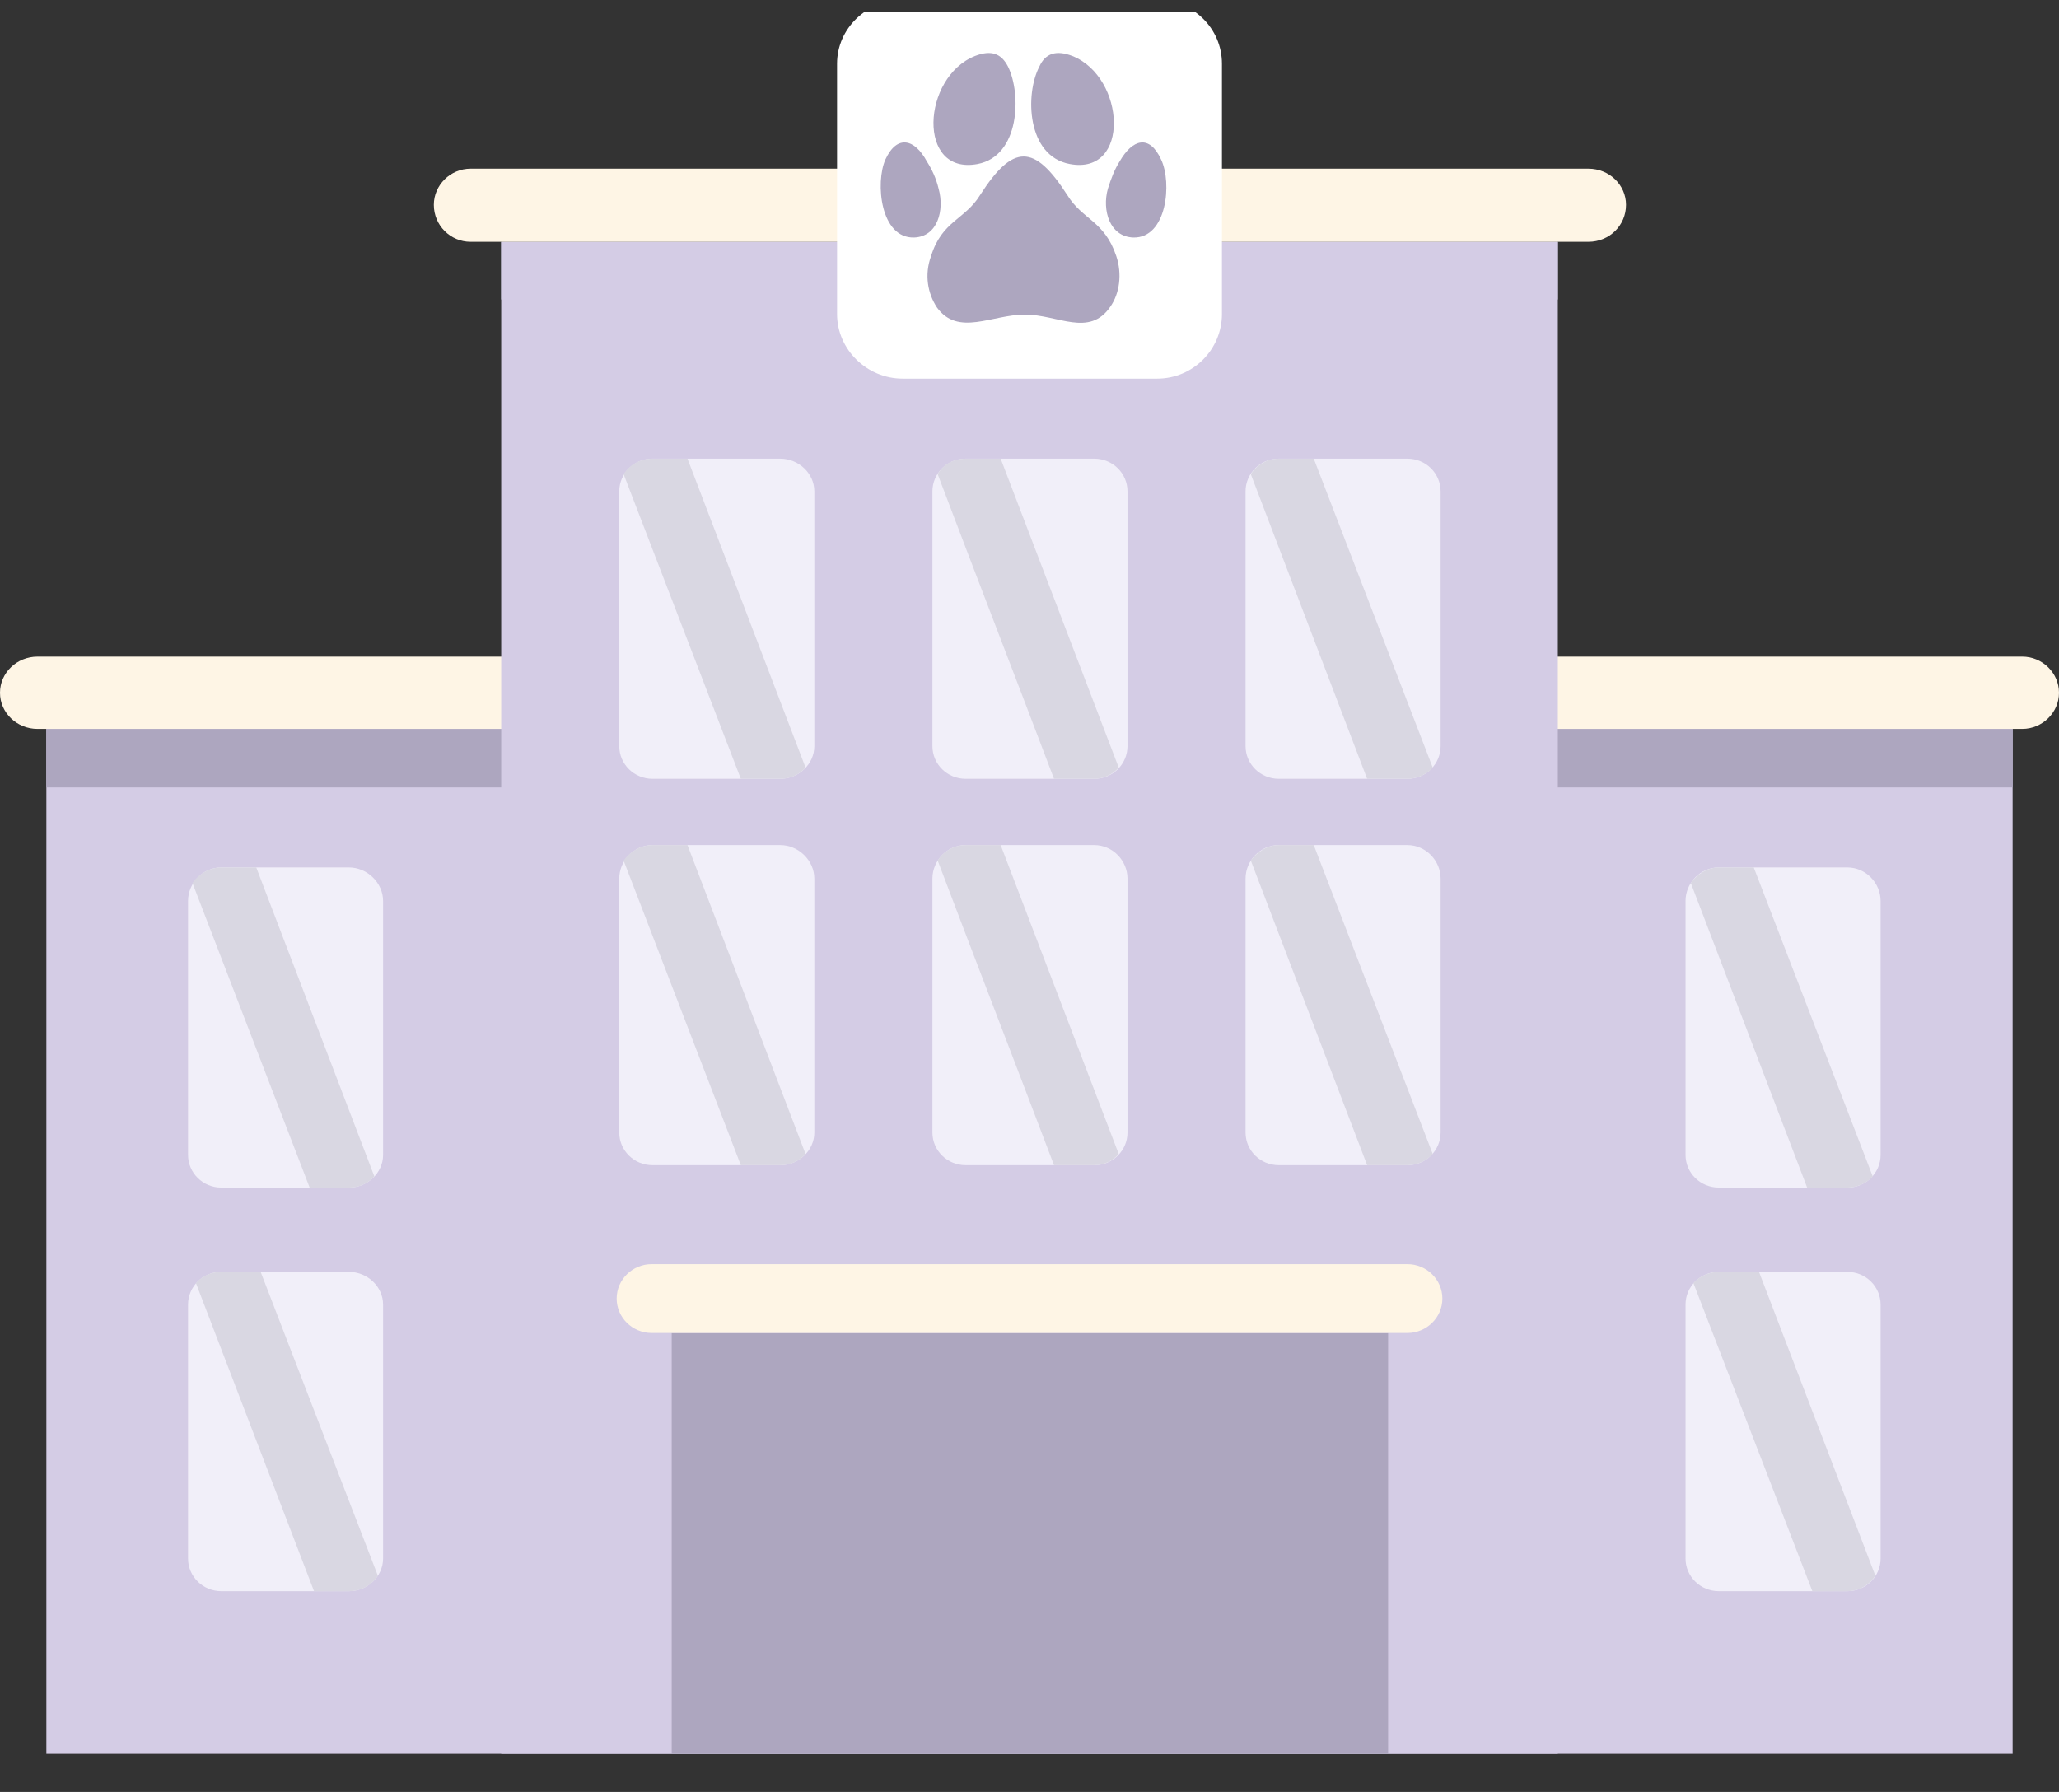 <svg width="54" height="47" viewBox="0 0 54 47" fill="none" xmlns="http://www.w3.org/2000/svg">
<rect x="0" y="0" width="54" height="47" fill="#333333" stroke="none"/>
<g clip-path="url(#clip0_7048_23215)">
<g clip-path="url(#clip1_7048_23215)">
<path d="M52.784 19.118H1.216V46H52.784V19.118Z" fill="#D4CCE5"/>
<path d="M52.784 19.118H1.216V20.653H52.784V19.118Z" fill="#ADA6BF"/>
<path fill-rule="evenodd" clip-rule="evenodd" d="M0.986 19.118H53.036C53.564 19.118 54 18.689 54 18.17C54 17.651 53.564 17.222 53.036 17.222H0.986C0.436 17.222 0 17.651 0 18.17C0 18.689 0.436 19.118 0.986 19.118Z" fill="#FEF5E5"/>
<path d="M40.856 6.343H13.145V46H40.856V6.343Z" fill="#D4CCE5"/>
<path d="M40.856 6.343H13.145V7.855H40.856V6.343Z" fill="#D4CCE5"/>
<path d="M36.405 34.963H17.617V46H36.405V34.963Z" fill="#ADA6BF"/>
<path fill-rule="evenodd" clip-rule="evenodd" d="M17.09 34.962H36.91C37.415 34.962 37.828 34.556 37.828 34.06C37.828 33.563 37.415 33.157 36.91 33.157H17.09C16.586 33.157 16.173 33.563 16.173 34.06C16.173 34.556 16.586 34.962 17.09 34.962Z" fill="#FEF5E5"/>
<path fill-rule="evenodd" clip-rule="evenodd" d="M12.341 6.342H41.658C42.209 6.342 42.645 5.913 42.645 5.372C42.645 4.853 42.209 4.424 41.658 4.424H12.341C11.814 4.424 11.378 4.853 11.378 5.372C11.378 5.913 11.814 6.342 12.341 6.342Z" fill="#FEF5E5"/>
<path fill-rule="evenodd" clip-rule="evenodd" d="M23.674 0H30.349C31.29 0 32.047 0.745 32.047 1.67V8.239C32.047 9.164 31.29 9.931 30.349 9.931H23.674C22.733 9.931 21.953 9.164 21.953 8.239V1.67C21.953 0.745 22.733 0 23.674 0Z" fill="white"/>
<path fill-rule="evenodd" clip-rule="evenodd" d="M5.803 22.752H9.152C9.634 22.752 10.047 23.158 10.047 23.632V30.291C10.047 30.765 9.634 31.148 9.152 31.148H5.803C5.322 31.148 4.932 30.765 4.932 30.291V23.632C4.932 23.158 5.322 22.752 5.803 22.752ZM5.803 33.36H9.152C9.634 33.36 10.047 33.744 10.047 34.218V40.877C10.047 41.35 9.634 41.734 9.152 41.734H5.803C5.322 41.734 4.932 41.35 4.932 40.877V34.218C4.932 33.744 5.322 33.36 5.803 33.36Z" fill="#F1EFF9"/>
<path fill-rule="evenodd" clip-rule="evenodd" d="M5.804 22.752H6.721L9.818 30.855C9.658 31.035 9.428 31.148 9.153 31.148H8.121L5.047 23.158C5.207 22.933 5.483 22.752 5.804 22.752ZM6.836 33.36L9.91 41.328C9.75 41.576 9.474 41.734 9.153 41.734H8.236L5.139 33.654C5.299 33.473 5.529 33.36 5.804 33.36H6.836Z" fill="#D9D7E2"/>
<path fill-rule="evenodd" clip-rule="evenodd" d="M45.077 22.752H48.449C48.931 22.752 49.321 23.158 49.321 23.632V30.291C49.321 30.765 48.931 31.148 48.449 31.148H45.077C44.595 31.148 44.205 30.765 44.205 30.291V23.632C44.205 23.158 44.595 22.752 45.077 22.752ZM45.077 33.36H48.449C48.931 33.36 49.321 33.744 49.321 34.218V40.877C49.321 41.35 48.931 41.734 48.449 41.734H45.077C44.595 41.734 44.205 41.35 44.205 40.877V34.218C44.205 33.744 44.595 33.36 45.077 33.36Z" fill="#F1EFF9"/>
<path fill-rule="evenodd" clip-rule="evenodd" d="M45.077 22.752H45.994L49.114 30.855C48.954 31.035 48.701 31.148 48.449 31.148H47.394L44.343 23.158C44.503 22.933 44.779 22.752 45.077 22.752ZM46.132 33.36L49.183 41.328C49.023 41.576 48.747 41.734 48.449 41.734H47.531L44.412 33.654C44.572 33.473 44.825 33.36 45.077 33.36H46.132Z" fill="#D9D7E2"/>
<path fill-rule="evenodd" clip-rule="evenodd" d="M17.113 12.03H20.462C20.944 12.03 21.357 12.414 21.357 12.888V19.569C21.357 20.043 20.944 20.427 20.462 20.427H17.113C16.631 20.427 16.241 20.043 16.241 19.569V12.888C16.241 12.414 16.631 12.03 17.113 12.03Z" fill="#F1EFF9"/>
<path fill-rule="evenodd" clip-rule="evenodd" d="M17.113 12.03H18.03L21.127 20.133C20.966 20.314 20.737 20.427 20.462 20.427H19.429L16.355 12.437C16.516 12.188 16.791 12.03 17.113 12.03Z" fill="#D9D7E2"/>
<path fill-rule="evenodd" clip-rule="evenodd" d="M25.326 12.03H28.698C29.18 12.03 29.57 12.414 29.57 12.888V19.569C29.57 20.043 29.18 20.427 28.698 20.427H25.326C24.844 20.427 24.454 20.043 24.454 19.569V12.888C24.454 12.414 24.844 12.03 25.326 12.03Z" fill="#F1EFF9"/>
<path fill-rule="evenodd" clip-rule="evenodd" d="M25.326 12.03H26.244C27.276 14.739 28.308 17.425 29.34 20.133C29.18 20.314 28.95 20.427 28.698 20.427H27.643C26.633 17.763 25.601 15.1 24.592 12.437C24.729 12.188 25.005 12.03 25.326 12.03Z" fill="#D9D7E2"/>
<path fill-rule="evenodd" clip-rule="evenodd" d="M33.538 12.03H36.91C37.392 12.03 37.782 12.414 37.782 12.888V19.569C37.782 20.043 37.392 20.427 36.91 20.427H33.538C33.056 20.427 32.666 20.043 32.666 19.569V12.888C32.666 12.414 33.056 12.03 33.538 12.03Z" fill="#F1EFF9"/>
<path fill-rule="evenodd" clip-rule="evenodd" d="M33.538 12.03H34.455L37.575 20.133C37.414 20.314 37.162 20.427 36.91 20.427H35.855L32.804 12.437C32.964 12.188 33.239 12.03 33.538 12.03Z" fill="#D9D7E2"/>
<path fill-rule="evenodd" clip-rule="evenodd" d="M17.113 22.165H20.462C20.944 22.165 21.357 22.571 21.357 23.045V29.704C21.357 30.178 20.944 30.561 20.462 30.561H17.113C16.631 30.561 16.241 30.178 16.241 29.704V23.045C16.241 22.571 16.631 22.165 17.113 22.165Z" fill="#F1EFF9"/>
<path fill-rule="evenodd" clip-rule="evenodd" d="M17.113 22.165H18.03L21.127 30.268C20.966 30.449 20.737 30.561 20.462 30.561H19.429L16.355 22.571C16.516 22.346 16.791 22.165 17.113 22.165Z" fill="#D9D7E2"/>
<path fill-rule="evenodd" clip-rule="evenodd" d="M25.326 22.165H28.698C29.18 22.165 29.57 22.571 29.57 23.045V29.704C29.57 30.178 29.18 30.561 28.698 30.561H25.326C24.844 30.561 24.454 30.178 24.454 29.704V23.045C24.454 22.571 24.844 22.165 25.326 22.165Z" fill="#F1EFF9"/>
<path fill-rule="evenodd" clip-rule="evenodd" d="M25.326 22.165H26.244C27.276 24.873 28.308 27.559 29.34 30.268C29.18 30.449 28.95 30.561 28.698 30.561H27.643C26.633 27.898 25.601 25.235 24.592 22.571C24.729 22.346 25.005 22.165 25.326 22.165Z" fill="#D9D7E2"/>
<path fill-rule="evenodd" clip-rule="evenodd" d="M33.538 22.165H36.91C37.392 22.165 37.782 22.571 37.782 23.045V29.704C37.782 30.178 37.392 30.561 36.91 30.561H33.538C33.056 30.561 32.666 30.178 32.666 29.704V23.045C32.666 22.571 33.056 22.165 33.538 22.165Z" fill="#F1EFF9"/>
<path fill-rule="evenodd" clip-rule="evenodd" d="M33.538 22.165H34.455L37.575 30.268C37.414 30.449 37.162 30.561 36.91 30.561H35.855L32.804 22.571C32.964 22.346 33.239 22.165 33.538 22.165Z" fill="#D9D7E2"/>
<path d="M27.62 36.272H26.381V44.668H27.62V36.272Z" fill="#ADA6BF"/>
<path fill-rule="evenodd" clip-rule="evenodd" d="M24.573 8.065C24.329 7.694 24.24 7.206 24.418 6.718C24.706 5.789 25.305 5.766 25.705 5.115C26.57 3.768 27.124 3.768 27.99 5.115C28.389 5.766 28.966 5.789 29.276 6.718C29.432 7.183 29.365 7.694 29.121 8.042C28.567 8.855 27.746 8.251 26.88 8.251C26.015 8.251 25.128 8.832 24.573 8.065ZM28.123 1.468C27.701 1.305 27.413 1.398 27.258 1.747C26.88 2.467 26.925 4.093 28.056 4.302C29.654 4.604 29.52 2.025 28.123 1.468ZM24.307 4.232C24.44 4.441 24.551 4.674 24.617 4.952C24.773 5.51 24.595 6.207 23.974 6.23C23.087 6.253 22.954 4.79 23.22 4.186C23.53 3.512 23.996 3.652 24.307 4.232ZM25.571 1.468C25.993 1.305 26.259 1.398 26.437 1.747C26.792 2.467 26.747 4.093 25.638 4.302C24.041 4.604 24.174 2.025 25.571 1.468ZM29.365 4.232C29.232 4.441 29.143 4.674 29.055 4.952C28.899 5.51 29.099 6.207 29.72 6.23C30.607 6.253 30.741 4.79 30.452 4.186C30.142 3.512 29.698 3.652 29.365 4.232Z" fill="#ADA6BF"/>
</g>
</g>
<defs>
<clipPath id="clip0_7048_23215">
<rect width="54" height="46.154" fill="white" transform="translate(0 0.308)"/>
</clipPath>
<clipPath id="clip1_7048_23215">
<rect width="54" height="46" fill="white"/>
</clipPath>
</defs>
</svg>
